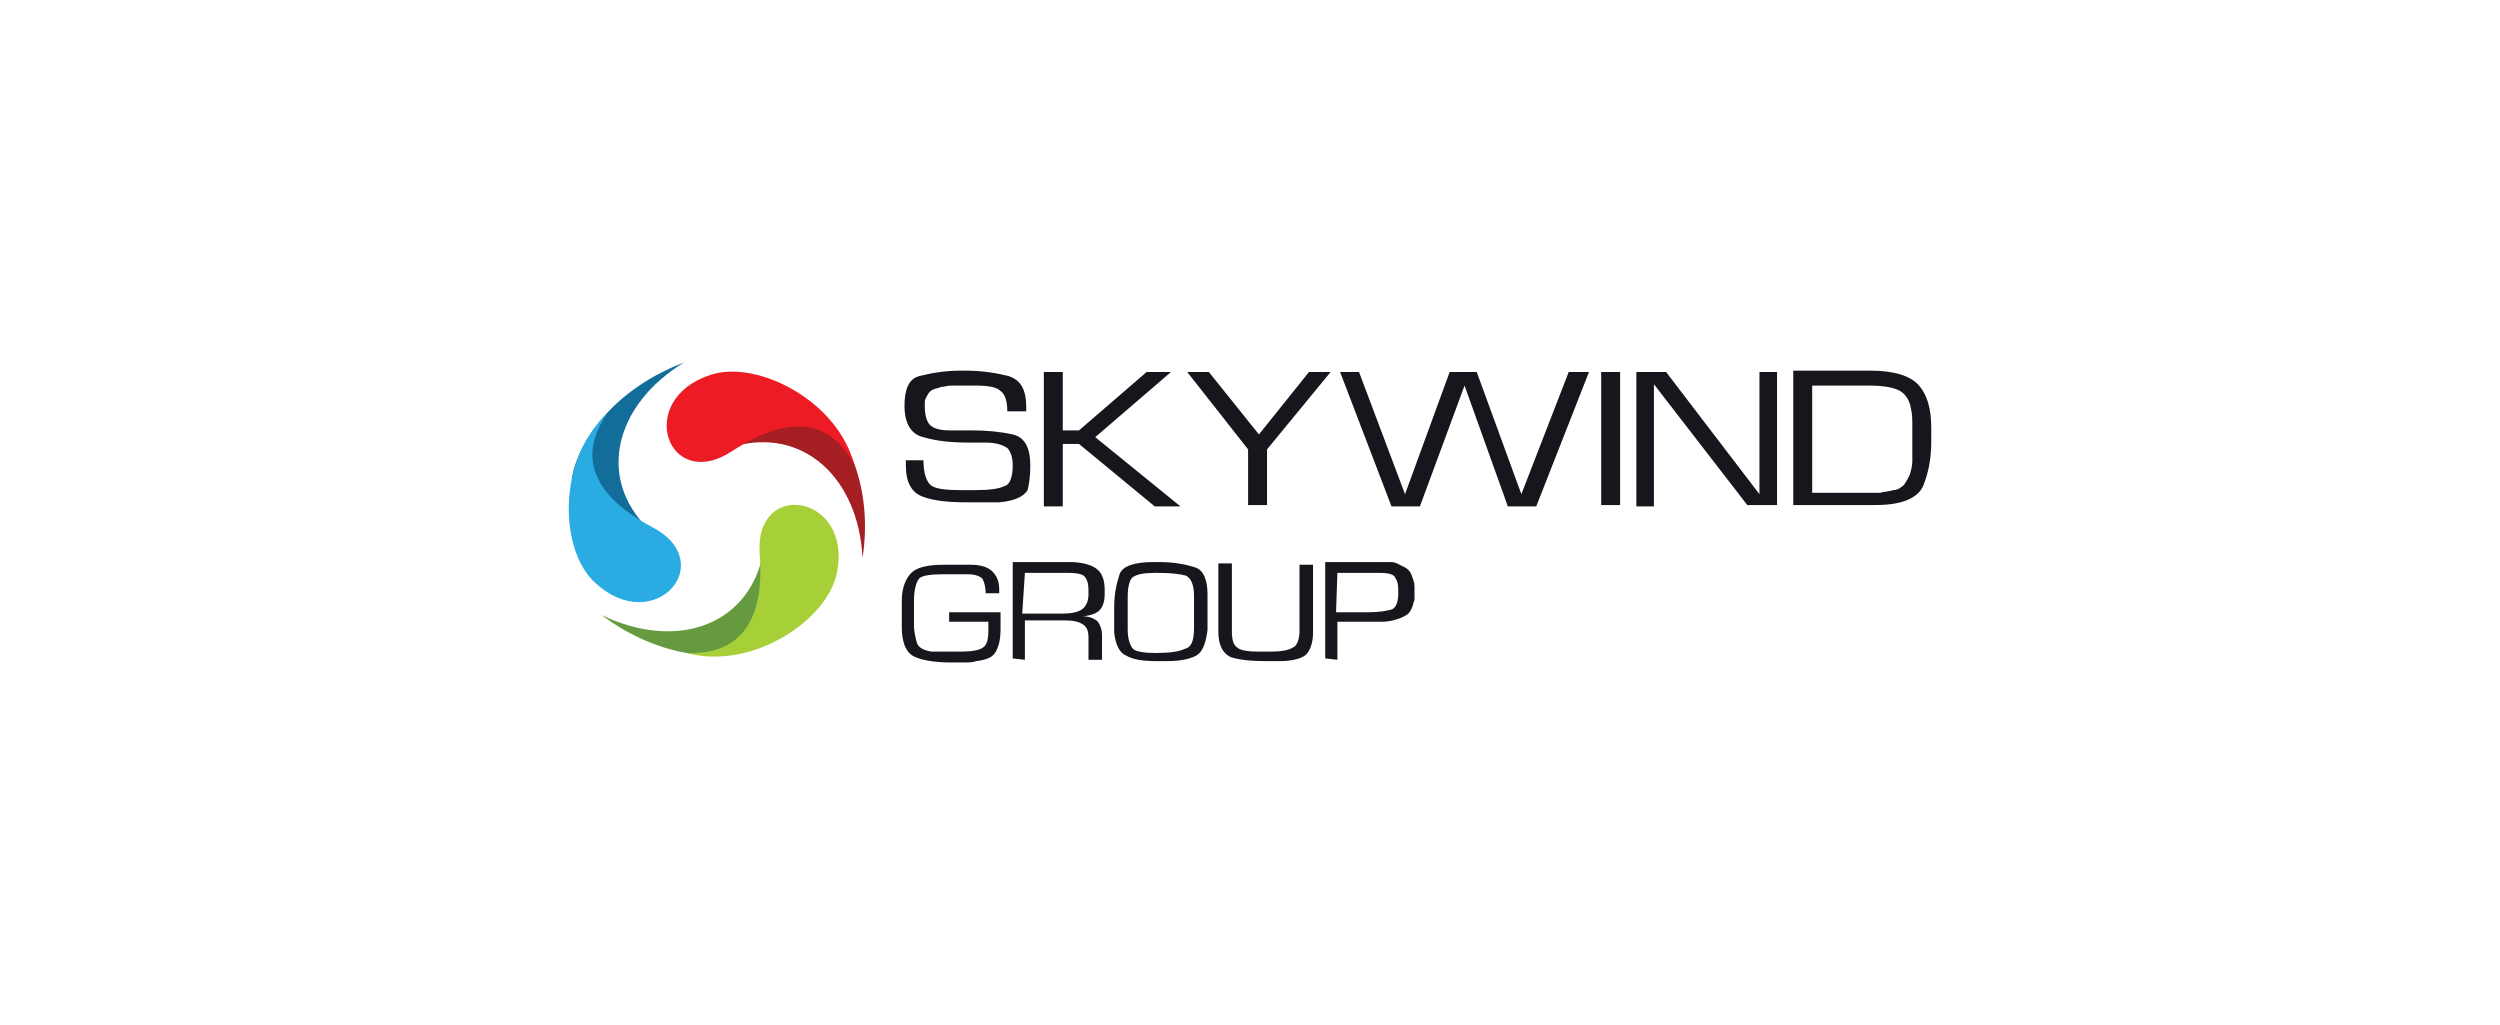 <svg width="200" height="82" viewBox="0 0 200 82" fill="none" xmlns="http://www.w3.org/2000/svg">
<path d="M58.616 35.733C64.244 34.104 68.681 38.231 69.005 44.638C69.871 38.883 67.707 34.539 65.218 32.475C64.027 32.367 62.62 32.258 61.43 32.149C60.781 32.91 59.266 34.973 58.616 35.733Z" fill="#A41E22"/>
<path d="M68.356 37.253C65.759 32.149 61.105 34.43 58.616 36.059C53.422 39.534 50.716 31.932 56.885 29.977C60.564 28.783 67.058 32.041 68.356 37.253Z" fill="#ED1C24"/>
<path d="M60.997 44.529C59.698 50.176 53.963 52.023 48.119 49.199C52.772 52.674 57.642 53 60.78 51.805C61.43 50.828 62.187 49.633 62.837 48.656C62.404 47.787 61.322 45.507 60.997 44.529Z" fill="#659A41"/>
<path d="M54.937 52.24C60.781 52.457 60.997 47.245 60.781 44.421C60.24 38.231 68.248 39.534 66.95 45.833C66.192 49.634 60.132 53.652 54.937 52.24Z" fill="#A7CF38"/>
<path d="M51.907 42.358C47.686 38.231 49.201 32.367 54.721 29C49.31 31.063 46.388 34.973 45.738 38.231C46.171 39.317 46.821 40.511 47.362 41.597C48.336 41.815 50.933 42.141 51.907 42.358Z" fill="#136D9A"/>
<path d="M48.552 33.127C45.305 37.797 49.634 40.837 52.123 42.141C57.642 44.964 52.339 51.046 47.578 46.593C44.764 43.987 44.547 36.819 48.552 33.127Z" fill="#2AACE3"/>
<path d="M106.991 45.832H110.021H110.129H110.346C111.103 45.832 111.536 45.94 111.645 46.266C111.861 46.592 111.861 46.918 111.861 47.461C111.861 48.221 111.645 48.655 111.32 48.764C110.887 48.873 110.346 48.981 109.48 48.981H106.883L106.991 45.832ZM106.991 52.782V49.741H109.805H110.021C110.021 49.741 110.129 49.741 110.238 49.741C110.671 49.741 110.995 49.741 111.428 49.633C111.861 49.524 112.186 49.416 112.51 49.198C112.727 49.09 112.835 48.873 112.943 48.655C113.051 48.438 113.051 48.221 113.16 48.004C113.16 47.895 113.16 47.786 113.16 47.678C113.16 47.569 113.16 47.461 113.16 47.352C113.16 47.243 113.16 47.243 113.16 47.135C113.16 47.026 113.16 46.918 113.16 46.918C113.16 46.592 113.051 46.375 112.943 46.049C112.835 45.723 112.618 45.506 112.402 45.397C112.186 45.289 111.969 45.18 111.753 45.072C111.536 44.963 111.32 44.963 111.103 44.963C110.995 44.963 110.887 44.963 110.779 44.963H106.017V52.673L106.991 52.782ZM103.961 50.501C103.961 51.153 103.744 51.696 103.42 51.805C103.095 52.022 102.446 52.13 101.688 52.13H100.606C99.849 52.13 99.199 52.022 98.983 51.805C98.658 51.587 98.55 51.153 98.55 50.501V45.072H97.468V50.501C97.468 51.587 97.792 52.239 98.442 52.565C99.091 52.782 100.065 52.891 101.255 52.891H101.796C101.796 52.891 102.121 52.891 102.338 52.891C103.42 52.891 104.177 52.673 104.502 52.348C104.827 52.022 105.043 51.37 105.043 50.61V45.18H103.961V50.501ZM90.217 47.678C90.217 46.809 90.433 46.266 90.65 46.157C90.974 45.94 91.516 45.832 92.381 45.832H92.706C93.788 45.832 94.438 45.94 94.87 46.049C95.303 46.266 95.52 46.809 95.52 47.678V48.33V48.981V49.633V50.284C95.52 51.262 95.303 51.805 94.762 51.913C94.329 52.13 93.572 52.239 92.49 52.239C91.516 52.239 90.866 52.13 90.65 51.913C90.433 51.696 90.217 51.153 90.217 50.393V49.198V47.678ZM89.135 49.85V50.61C89.243 51.587 89.567 52.239 90.109 52.456C90.65 52.782 91.516 52.891 92.598 52.891H92.814H93.031H93.139H93.247H93.355C94.546 52.891 95.411 52.673 95.844 52.348C96.277 52.022 96.494 51.262 96.602 50.393C96.602 49.959 96.602 49.524 96.602 48.981V47.569C96.602 46.375 96.277 45.614 95.628 45.397C94.979 45.18 94.005 44.963 92.706 44.963H92.273C90.758 44.963 89.784 45.289 89.567 45.94C89.351 46.592 89.135 47.461 89.135 48.547V48.981V49.85ZM81.992 45.832H85.455C86.213 45.832 86.754 45.94 86.862 46.266C87.079 46.592 87.079 46.918 87.079 47.569C87.079 48.112 86.862 48.547 86.537 48.764C86.213 48.981 85.672 49.09 84.914 49.09H81.776L81.992 45.832ZM81.992 52.782V49.633H85.239C85.888 49.633 86.321 49.741 86.646 49.959C86.97 50.176 87.079 50.501 87.079 51.044V52.782H88.161V50.827C88.161 50.393 88.052 50.067 87.836 49.741C87.62 49.524 87.187 49.307 86.646 49.307C87.511 49.198 87.944 48.981 88.161 48.547C88.377 48.112 88.377 47.786 88.377 47.243C88.377 46.375 88.161 45.832 87.728 45.506C87.295 45.18 86.537 44.963 85.563 44.963H81.018V52.673L81.992 52.782ZM75.932 49.741H79.07V50.393C79.07 51.153 78.962 51.587 78.637 51.805C78.313 52.022 77.772 52.13 76.797 52.13H76.256H75.823C75.715 52.13 75.607 52.13 75.391 52.13C75.282 52.13 75.174 52.13 74.958 52.13C74.85 52.13 74.741 52.13 74.525 52.13C73.876 52.022 73.443 51.805 73.335 51.37C73.226 50.936 73.118 50.501 73.118 50.067V48.981V48.004C73.118 47.135 73.335 46.483 73.551 46.266C73.767 46.049 74.417 45.94 75.499 45.94H76.473C76.473 45.94 77.122 45.94 77.447 45.94C78.096 45.94 78.529 46.157 78.637 46.375C78.746 46.592 78.854 47.026 78.854 47.461H79.936V47.135C79.936 46.483 79.719 46.049 79.395 45.723C79.07 45.397 78.529 45.18 77.663 45.18C77.447 45.18 77.23 45.18 77.122 45.18C76.906 45.18 76.689 45.18 76.581 45.18C76.365 45.18 76.148 45.18 76.04 45.18H75.499C74.2 45.18 73.335 45.397 72.902 45.832C72.469 46.266 72.144 47.026 72.144 48.004V48.547V49.09V49.633V50.176C72.144 51.37 72.469 52.13 73.01 52.456C73.551 52.782 74.633 52.999 76.148 52.999H77.122C77.447 52.999 77.772 52.999 78.096 52.891C78.962 52.782 79.503 52.565 79.719 52.022C79.936 51.587 80.044 51.044 80.044 50.393V49.85V49.416C80.044 49.307 80.044 49.09 80.044 48.981H75.932V49.741Z" fill="#17161C"/>
<path d="M144.976 30.846H149.63C150.496 30.846 151.253 30.955 151.794 31.172C152.335 31.389 152.768 31.932 152.876 32.692C152.985 33.127 152.985 33.561 152.985 33.995V35.298V35.842V36.385V36.928C152.985 37.253 152.876 37.688 152.768 38.014C152.66 38.231 152.552 38.448 152.335 38.774C152.119 38.991 151.794 39.208 151.47 39.208C151.145 39.317 150.82 39.317 150.387 39.425C150.171 39.425 150.063 39.425 149.846 39.425H149.305H144.976V30.846ZM150.063 40.403C152.119 40.403 153.417 39.86 153.85 38.882C154.283 37.796 154.5 36.71 154.5 35.298V34.212C154.5 32.692 154.175 31.606 153.526 30.846C152.876 30.086 151.578 29.651 149.63 29.651H143.461V40.403H150.063ZM140.756 29.76V39.534L133.288 29.76H130.908V40.511H132.314V30.737L139.782 40.403H142.163V29.76H140.756ZM128.094 40.403H129.609V29.76H128.094V40.403ZM125.497 29.76L121.709 39.534L118.138 29.76H115.973L112.402 39.534L108.722 29.76H107.207L111.32 40.511H113.592L117.164 30.846L120.627 40.511H122.899L127.12 29.76H125.497ZM104.718 29.76L100.714 34.755L96.71 29.76H94.978L99.848 35.95V40.403H101.363V35.95L106.45 29.76H104.718ZM83.507 29.76V40.511H85.022V35.516H86.321L92.381 40.511H94.437L87.619 34.973L93.68 29.76H91.732L86.321 34.43H85.022V29.76H83.507ZM82.1 32.584C82.1 31.172 81.667 30.412 80.693 30.086C79.828 29.869 78.637 29.651 77.23 29.651H76.906C75.499 29.651 74.416 29.869 73.551 30.086C72.685 30.303 72.36 31.172 72.36 32.475C72.36 33.887 72.901 34.755 73.875 34.973C74.958 35.298 76.148 35.407 77.555 35.407H78.204H78.854C79.719 35.407 80.26 35.624 80.585 35.842C80.802 36.059 81.018 36.493 81.018 37.253C81.018 38.122 80.802 38.774 80.369 38.882C79.936 39.099 79.178 39.208 78.096 39.208H76.797C75.607 39.208 74.741 39.099 74.416 38.774C74.092 38.448 73.875 37.796 73.875 36.819H72.469V36.928V37.036V37.145V37.253C72.469 38.556 72.901 39.425 73.875 39.751C74.741 40.077 75.932 40.185 77.338 40.185H77.988H78.637H79.287H79.936C81.126 40.077 81.884 39.751 82.208 39.208C82.317 38.774 82.425 38.122 82.425 37.253C82.425 35.842 81.992 34.973 81.018 34.755C80.044 34.538 78.962 34.43 77.663 34.43C77.338 34.43 77.122 34.43 76.797 34.43C76.473 34.43 76.256 34.43 75.932 34.43C75.066 34.43 74.525 34.212 74.308 33.887C74.092 33.561 73.984 33.127 73.984 32.584C73.984 32.475 73.984 32.475 73.984 32.366C73.984 32.258 73.984 32.149 73.984 32.149C73.984 31.932 74.092 31.823 74.2 31.606C74.308 31.389 74.416 31.28 74.633 31.172C74.849 31.063 75.066 31.063 75.282 30.955C75.499 30.955 75.823 30.846 76.04 30.846H76.689H77.23H77.988C79.07 30.846 79.719 30.955 80.044 31.28C80.369 31.498 80.585 32.041 80.585 32.909H82.1V32.584Z" fill="#17161C"/>
</svg>
